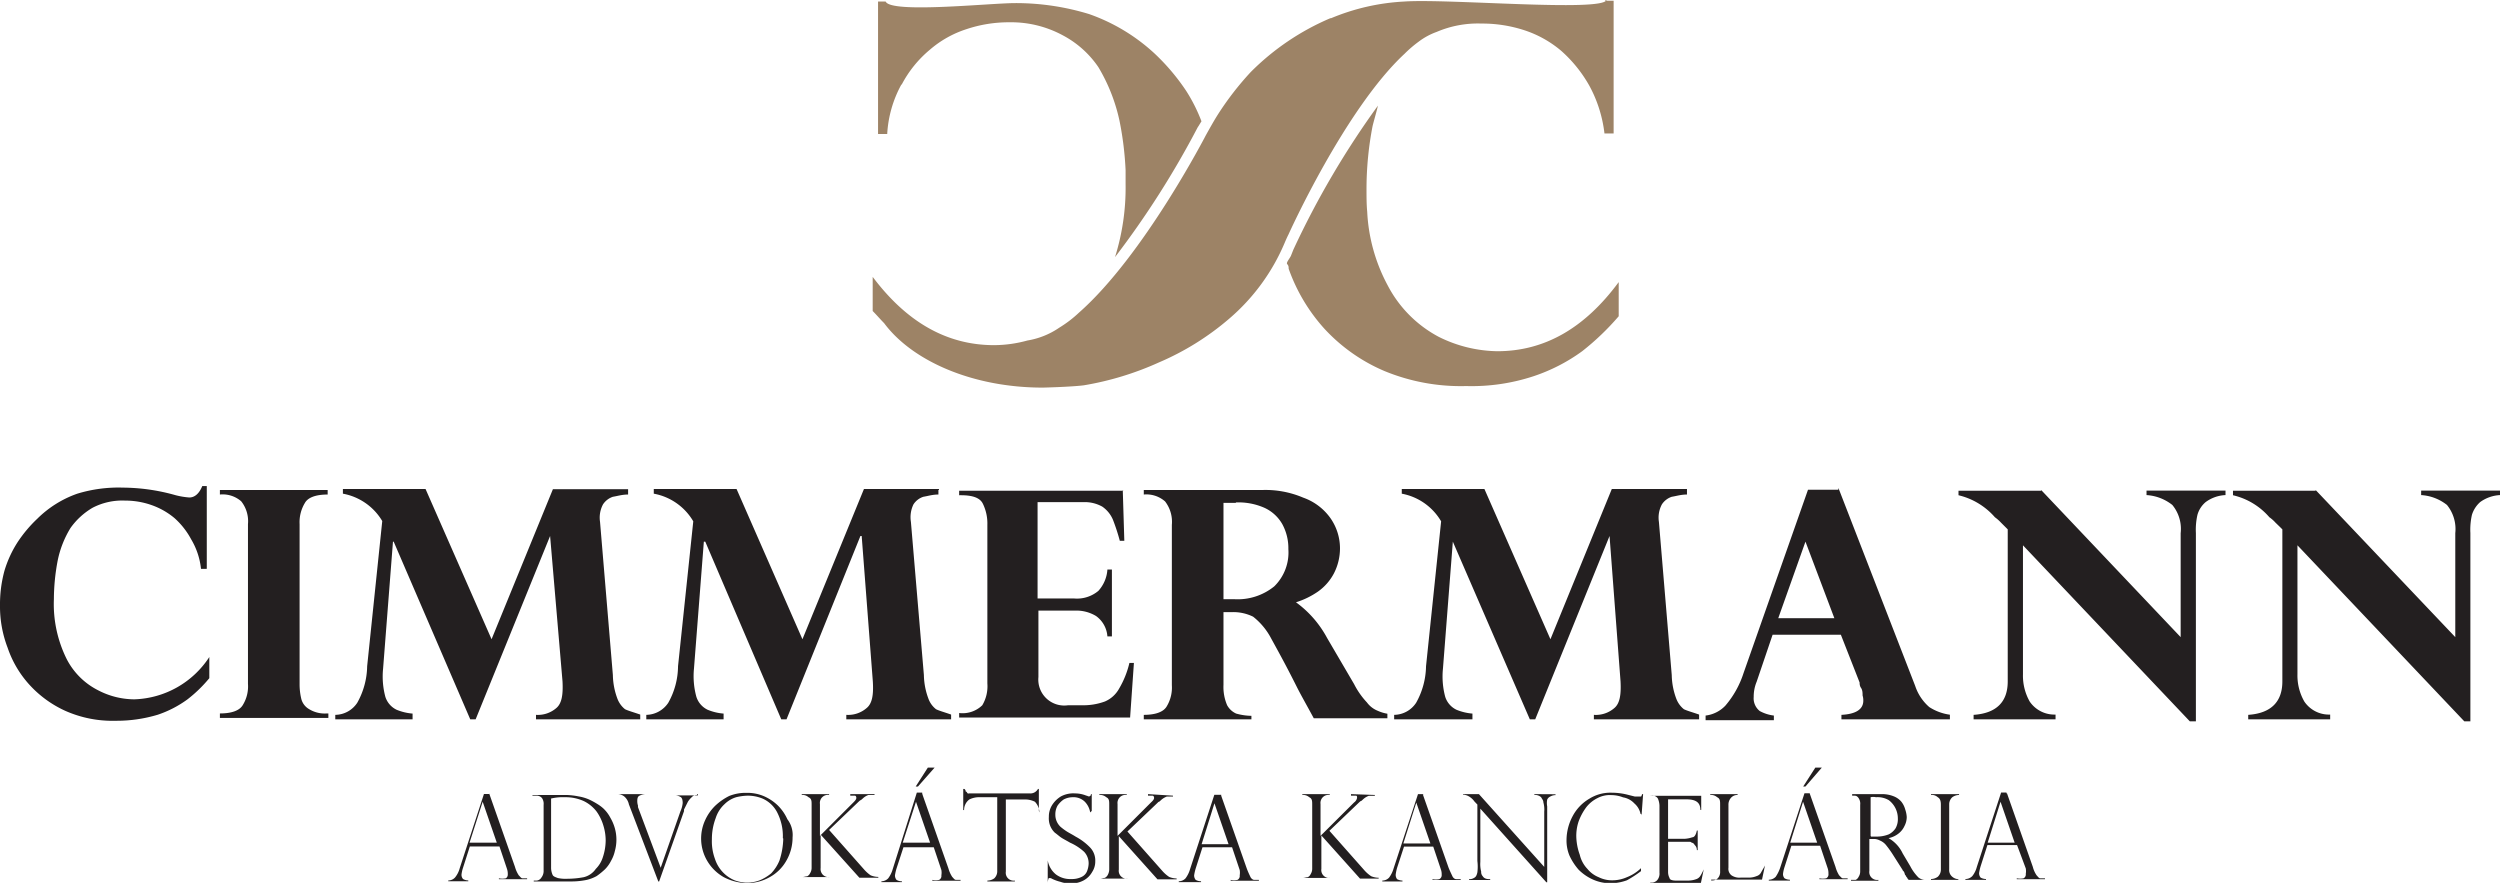 <svg xmlns="http://www.w3.org/2000/svg" viewBox="0 0 177.24 62.59"><title>Asset 2</title><path d="M14.63,40.33h-.38a5.12,5.12,0,0,0-.7-2.1,5.49,5.49,0,0,0-1.18-1.5,5.22,5.22,0,0,0-1.62-.92,5.62,5.62,0,0,0-1.88-.32A4.56,4.56,0,0,0,6.56,36,5.05,5.05,0,0,0,5,37.43a7.1,7.1,0,0,0-.91,2.31,14.88,14.88,0,0,0-.27,2.74,8.76,8.76,0,0,0,.91,4.25,5.08,5.08,0,0,0,2.21,2.2,5.61,5.61,0,0,0,2.58.65,6.59,6.59,0,0,0,5.32-3v1.5a9.61,9.61,0,0,1-1.56,1.51,7.77,7.77,0,0,1-2.09,1.08,10.14,10.14,0,0,1-3,.43,8.24,8.24,0,0,1-3.55-.7A7.79,7.79,0,0,1,2.1,48.56,7.43,7.43,0,0,1,.54,45.92a8.18,8.18,0,0,1-.54-3,9.07,9.07,0,0,1,.32-2.47,7.92,7.92,0,0,1,.92-2,9.4,9.4,0,0,1,1.4-1.67A7.6,7.6,0,0,1,5.48,35a10,10,0,0,1,3.23-.43,13.94,13.94,0,0,1,3.71.53,5.46,5.46,0,0,0,1,.17c.38,0,.7-.27.92-.81h.32v5.86Zm149.54-5.59,9.9,10.43V37.8a2.71,2.71,0,0,0-.59-2,3.26,3.26,0,0,0-1.83-.7v-.32h5.59v.32a2.62,2.62,0,0,0-1.4.49,2,2,0,0,0-.59.91,4.74,4.74,0,0,0-.11,1.29V51.14h-.43L162.88,38.66v9.15a3.71,3.71,0,0,0,.49,1.93,2.11,2.11,0,0,0,1.83.92V51h-5.81v-.32c1.61-.11,2.42-.92,2.42-2.37V37.53l-.16-.16-.33-.32a2.5,2.5,0,0,0-.43-.38,4.87,4.87,0,0,0-2.58-1.56v-.32h5.86v0Zm-19.46,0,9.89,10.43V37.8a2.67,2.67,0,0,0-.59-2,3.26,3.26,0,0,0-1.83-.7v-.32h5.6v.32a2.55,2.55,0,0,0-1.4.49,1.82,1.82,0,0,0-.59.91,4.74,4.74,0,0,0-.11,1.29V51.14h-.43L143.42,38.66v9.15a3.71,3.71,0,0,0,.48,1.93,2.12,2.12,0,0,0,1.83.92V51h-5.81v-.32c1.62-.11,2.42-.92,2.42-2.37V37.53l-.16-.16-.32-.32a2.93,2.93,0,0,0-.43-.38,4.94,4.94,0,0,0-2.58-1.56v-.32h5.86v0Zm-14.36-.11,5.43,14a3.39,3.39,0,0,0,1,1.5,3.59,3.59,0,0,0,1.46.54V51h-7.69v-.32c1-.05,1.55-.38,1.55-1a1.08,1.08,0,0,0-.05-.37c0-.17,0-.38-.11-.54s-.1-.33-.1-.38L130.51,45h-4.84l-1.13,3.33a2.79,2.79,0,0,0-.21,1.08,1.15,1.15,0,0,0,.43,1,2.78,2.78,0,0,0,1,.32v.33h-4.84v-.33a2.31,2.31,0,0,0,1.4-.7,6.7,6.7,0,0,0,1.29-2.31l4.57-13h2.15v-.11Zm-4.3,9.2h4L128,38.4l-1.93,5.43Zm-6.45-9.09v.32c-.43,0-.76.11-1.08.16a1.35,1.35,0,0,0-.7.54,2,2,0,0,0-.21,1.24l.91,10.86a5,5,0,0,0,.32,1.67,1.75,1.75,0,0,0,.54.75c.22.11.59.21,1.08.38V51H113v-.32a2,2,0,0,0,1.46-.49c.37-.32.48-.91.43-1.88L114.11,38h0l-5.27,13h-.38L103,38.4h0l-.7,9a5.55,5.55,0,0,0,.16,2,1.53,1.53,0,0,0,.8.92,3.75,3.75,0,0,0,1.13.27V51H98.84v-.32a1.89,1.89,0,0,0,1.56-.86,5.46,5.46,0,0,0,.7-2.59l1.07-10.27A4.1,4.1,0,0,0,99.38,35v-.33h5.86l4.68,10.65,4.35-10.65h5.33v.06ZM87.28,43.4h-.54v5.16A3.28,3.28,0,0,0,87,50a1.37,1.37,0,0,0,.64.59,4.27,4.27,0,0,0,1.08.16V51H81.09v-.32c.86,0,1.4-.22,1.62-.59a2.58,2.58,0,0,0,.37-1.51V37.21a2.37,2.37,0,0,0-.48-1.66,2,2,0,0,0-1.51-.49v-.32h8.39a6.81,6.81,0,0,1,2.91.54,4,4,0,0,1,1.93,1.45A3.74,3.74,0,0,1,95,38.88a3.89,3.89,0,0,1-.43,1.77,3.68,3.68,0,0,1-1.13,1.29,5.78,5.78,0,0,1-1.56.76,7.49,7.49,0,0,1,2.2,2.52L96,48.5a5.58,5.58,0,0,0,.91,1.3,1.76,1.76,0,0,0,.76.59,2.79,2.79,0,0,0,.69.21v.32H93.14c-.49-.91-.92-1.66-1.19-2.2-.86-1.72-1.5-2.85-1.88-3.55a4.78,4.78,0,0,0-1.23-1.45,3.18,3.18,0,0,0-1.56-.32Zm.32-7.75h-.86v6.83h.75a4.11,4.11,0,0,0,2.85-.91,3.36,3.36,0,0,0,1-2.64,3.56,3.56,0,0,0-.43-1.77A2.79,2.79,0,0,0,89.64,36a4.56,4.56,0,0,0-2-.38Zm-8-.91.11,3.6h-.32a14,14,0,0,0-.49-1.5,2.13,2.13,0,0,0-.75-.92,2.54,2.54,0,0,0-1.35-.32H73.56v6.83h2.59a2.36,2.36,0,0,0,1.72-.54,2.48,2.48,0,0,0,.64-1.51h.32v4.74h-.32a1.94,1.94,0,0,0-.81-1.45,2.7,2.7,0,0,0-1.5-.38H73.62V48a1.84,1.84,0,0,0,2.1,2h1a4.43,4.43,0,0,0,1.62-.27,2.08,2.08,0,0,0,1-.91A6.47,6.47,0,0,0,80.07,47h.32l-.27,3.87H68v-.32A2,2,0,0,0,69.64,50,2.63,2.63,0,0,0,70,48.45V37.21a3.19,3.19,0,0,0-.32-1.5c-.21-.43-.75-.6-1.56-.6H68v-.32H79.64v0Zm-13.07,0v.32c-.43,0-.75.11-1.07.16a1.32,1.32,0,0,0-.7.54A2.09,2.09,0,0,0,64.58,37l.92,10.86a5,5,0,0,0,.32,1.67,1.67,1.67,0,0,0,.54.75c.21.11.59.21,1.07.38V51H60v-.32a2,2,0,0,0,1.45-.49c.38-.32.49-.91.43-1.88L61.09,38H61L55.76,51h-.37L50,38.4H49.9l-.7,9a5.52,5.52,0,0,0,.17,2,1.53,1.53,0,0,0,.8.92,3.68,3.68,0,0,0,1.13.27V51H45.82v-.32a1.9,1.9,0,0,0,1.56-.86,5.36,5.36,0,0,0,.69-2.59l1.08-10.27A4.09,4.09,0,0,0,46.35,35v-.33h5.87l4.67,10.65,4.36-10.65h5.32v.06Zm-22,0v.32c-.43,0-.76.11-1.08.16a1.35,1.35,0,0,0-.7.54A2,2,0,0,0,42.54,37l.91,10.86a5,5,0,0,0,.32,1.67,1.75,1.75,0,0,0,.54.75c.22.11.59.21,1.08.38V51H38v-.32a2,2,0,0,0,1.45-.49c.37-.32.48-.91.43-1.88L39,38h0L33.72,51h-.38L27.91,38.4h-.05l-.7,9a5.55,5.55,0,0,0,.16,2,1.53,1.53,0,0,0,.8.92,3.75,3.75,0,0,0,1.13.27V51H23.77v-.32a1.89,1.89,0,0,0,1.56-.86,5.46,5.46,0,0,0,.7-2.59L27.1,36.94A4.1,4.1,0,0,0,24.31,35v-.33h5.86l4.68,10.65L39.2,34.68h5.33v.06Zm-28.94.32v-.32h7.64v.32c-.86,0-1.4.22-1.61.59a2.63,2.63,0,0,0-.38,1.51V48.5a4.4,4.4,0,0,0,.11,1,1.16,1.16,0,0,0,.54.76,2.11,2.11,0,0,0,1.29.32h.1v.32H15.59v-.32c.87,0,1.4-.22,1.62-.59a2.51,2.51,0,0,0,.37-1.51V37.16a2.27,2.27,0,0,0-.48-1.62A2,2,0,0,0,15.59,35.06Z" style="fill:#231f20;fill-rule:evenodd"/><path d="M34.68,56.25l1.83,5.21a2.15,2.15,0,0,0,.27.6c.11.1.16.21.27.21s.16,0,.32,0v.06h-2v-.06a1.31,1.31,0,0,0,.49,0A.31.31,0,0,0,36,62a1.13,1.13,0,0,0-.05-.38v0l-.54-1.61h-2.1l-.48,1.5a2.46,2.46,0,0,0-.11.48.44.44,0,0,0,.11.33.77.77,0,0,0,.37.1v.06H31.78v-.06a.64.64,0,0,0,.48-.21,1.73,1.73,0,0,0,.33-.65l1.72-5.27h.37v.06Zm107.61,0,1.83,5.21a1.89,1.89,0,0,0,.27.6c.1.1.16.21.26.21s.17,0,.33,0v.06h-2v-.06a1.28,1.28,0,0,0,.48,0,.31.31,0,0,0,.16-.32,1.13,1.13,0,0,0,0-.38v0L143,59.91h-2.1l-.48,1.5a3.55,3.55,0,0,0-.11.48.49.49,0,0,0,.11.33.85.85,0,0,0,.38.1v.06h-1.46v-.06a.68.68,0,0,0,.49-.21,1.75,1.75,0,0,0,.32-.65l1.72-5.27h.38v.06Zm-1.4,3.49h1.94l-1-2.9h0l-.91,2.9Zm-2-3.44v.06a.84.84,0,0,0-.48.16.68.68,0,0,0-.22.48v4.63a.61.61,0,0,0,.22.53.71.71,0,0,0,.43.17v.05h-1.94v-.06a.84.84,0,0,0,.48-.16.69.69,0,0,0,.22-.53V57.06c0-.27-.05-.44-.22-.54a.62.62,0,0,0-.48-.16V56.3Zm-7.47.11h-.11V56.3h2.1a2.2,2.2,0,0,1,.86.16,1.37,1.37,0,0,1,.53.38,1.52,1.52,0,0,1,.27.54,2,2,0,0,1,.11.54,1.38,1.38,0,0,1-.16.64,1.4,1.4,0,0,1-.43.54,1.66,1.66,0,0,1-.7.32h0a2.44,2.44,0,0,1,1,1.08l.54.91a3.19,3.19,0,0,0,.59.81.82.82,0,0,0,.43.16v0h-1.13s-.11-.11-.11-.16a.28.28,0,0,1-.1-.16c-.06,0-.06-.11-.11-.22s-.11-.1-.11-.16l-.75-1.18a7.18,7.18,0,0,0-.43-.59,1.09,1.09,0,0,0-.43-.32.92.92,0,0,0-.38-.11h-.37v2.26a.56.56,0,0,0,.64.64v.06h-1.94v-.06c.11,0,.22,0,.33,0a.45.45,0,0,0,.21-.22.68.68,0,0,0,.11-.37V57.06a.7.7,0,0,0-.16-.54c-.11-.11-.16-.11-.32-.11Zm1.23,2.9H133a2.28,2.28,0,0,0,.91-.16,1.27,1.27,0,0,0,.48-.43,1.32,1.32,0,0,0,.16-.7,1.63,1.63,0,0,0-.64-1.29,1.56,1.56,0,0,0-.91-.21.85.85,0,0,0-.38,0v2.74Zm-4.35-3.06,1.83,5.21a2.19,2.19,0,0,0,.26.6c.11.1.17.21.27.21s.16,0,.33,0v.06h-2v-.06a1.28,1.28,0,0,0,.48,0,.31.31,0,0,0,.16-.32,1.13,1.13,0,0,0-.05-.38v0l-.54-1.61H127l-.48,1.5a2.46,2.46,0,0,0-.11.48.44.44,0,0,0,.11.33.81.81,0,0,0,.38.1v.06H125.4v-.06a.68.68,0,0,0,.49-.21,2.59,2.59,0,0,0,.32-.65l1.72-5.27h.38v.06Zm-1.4,3.49h1.93l-1-2.9h0l-.91,2.9Zm2.26-5.32L128,55.76h-.16l.86-1.34Zm-7.85,8h.1a.53.53,0,0,0,.38-.16.66.66,0,0,0,.16-.49V57.06c0-.27,0-.44-.21-.54a.66.66,0,0,0-.49-.16V56.3h1.94v.06a.6.6,0,0,0-.43.16.72.72,0,0,0-.22.54v4.46a.58.58,0,0,0,.22.54,1,1,0,0,0,.64.16H124a1.42,1.42,0,0,0,.54-.11.52.52,0,0,0,.32-.27c.06-.11.16-.27.27-.48h0l-.21,1h-3.6Zm-4.36-6v0h3.66v1h-.06c0-.53-.32-.75-1-.75h-1.29v2.8h1.13a2,2,0,0,0,.59-.11c.16,0,.27-.22.32-.48h.06v1.39h-.06a.47.47,0,0,0-.16-.37.27.27,0,0,0-.21-.16.19.19,0,0,0-.16-.06h-1.51v2.15a.91.91,0,0,0,.11.43c0,.11.21.17.43.17h.91a1.68,1.68,0,0,0,.54-.1.55.55,0,0,0,.32-.27,3.4,3.4,0,0,0,.22-.43h0l-.21,1H117v-.06h.11a.53.53,0,0,0,.37-.16.71.71,0,0,0,.17-.54V57.11a1.41,1.41,0,0,0-.11-.49.44.44,0,0,0-.43-.21Zm-.59,1.29h-.05a1.34,1.34,0,0,0-.44-.75,1.4,1.4,0,0,0-.8-.43,2.32,2.32,0,0,0-.81-.16,1.88,1.88,0,0,0-1,.21,2.32,2.32,0,0,0-.8.65,4,4,0,0,0-.54,1,3.19,3.19,0,0,0-.16,1.24A4.06,4.06,0,0,0,112,60.6a2.16,2.16,0,0,0,.54,1,2,2,0,0,0,.8.59,2.13,2.13,0,0,0,1,.22,2.54,2.54,0,0,0,1-.22,3,3,0,0,0,1-.64v.21a8,8,0,0,1-1,.65,3.5,3.5,0,0,1-1.13.21,3.06,3.06,0,0,1-1.29-.27,3.39,3.39,0,0,1-1-.69,4.15,4.15,0,0,1-.65-1,2.78,2.78,0,0,1-.21-1.12,3.64,3.64,0,0,1,.43-1.67,3.13,3.13,0,0,1,1.18-1.24,2.81,2.81,0,0,1,1.61-.43,4.63,4.63,0,0,1,1.18.16l.44.11h.21c.11,0,.16,0,.22,0s.05-.11.1-.17h.06l-.11,1.51Zm-6.08-1.4v.06a.77.77,0,0,0-.37.1.43.43,0,0,0-.22.22,1.28,1.28,0,0,0,0,.48v5.38h-.06l-4.68-5.22v3.77a2.19,2.19,0,0,0,.06.7.42.42,0,0,0,.11.32c.1.16.26.21.53.21v.06h-1.5v-.06a.63.63,0,0,0,.37-.1c.11-.06.17-.16.22-.38a3.33,3.33,0,0,0,0-.81v-4l-.21-.22a1.24,1.24,0,0,0-.43-.38.85.85,0,0,0-.38-.1V56.3h1.13l4.63,5.16V57.54a1.86,1.86,0,0,0-.06-.65c0-.16-.11-.26-.16-.37a.65.65,0,0,0-.48-.16V56.3Zm-9.41,0,1.83,5.21c.11.27.22.49.27.6s.16.21.27.21.16,0,.32,0v.06h-2v-.06a1.22,1.22,0,0,0,.48,0,.32.32,0,0,0,.17-.32,1,1,0,0,0-.06-.38v0l-.54-1.61H99.54l-.49,1.5a3.15,3.15,0,0,0-.1.48.49.49,0,0,0,.1.33.85.85,0,0,0,.38.1v.06H98v-.06a.67.67,0,0,0,.48-.21,2,2,0,0,0,.32-.65l1.73-5.27h.37v.06Zm-1.4,3.49h1.94l-1-2.9h0l-.92,2.9Zm-2-3.44v.06c-.16,0-.32,0-.43,0a1.2,1.2,0,0,0-.37.22c-.11.1-.16.16-.22.16l-.11.1-2.09,2,2.47,2.79a2.45,2.45,0,0,0,.49.43,1.43,1.43,0,0,0,.53.11v.06H96.42l-2.74-3.06v2.37a.56.56,0,0,0,.64.64v0H92.39v0c.1,0,.21-.05.32-.05a.41.41,0,0,0,.21-.22.7.7,0,0,0,.11-.37V57.06c0-.27,0-.44-.21-.54a.66.66,0,0,0-.49-.16V56.3h1.94v.06a.57.57,0,0,0-.65.64v2.26L96,56.89h0a.51.51,0,0,0,.21-.32c0-.11,0-.16-.1-.16s-.22,0-.33,0V56.3Zm-10.91,0,1.83,5.21c.1.27.21.49.26.6s.17.21.27.21.17,0,.33,0v.06h-2v-.06a1.28,1.28,0,0,0,.48,0,.31.31,0,0,0,.16-.32,1.13,1.13,0,0,0,0-.38v0l-.54-1.61h-2.1l-.48,1.5a3.55,3.55,0,0,0-.11.48.49.49,0,0,0,.11.33.81.81,0,0,0,.38.1v.06H83.57v-.06a.67.67,0,0,0,.48-.21,2,2,0,0,0,.32-.65l1.72-5.27h.49v.06Zm-1.4,3.49h1.94l-1-2.9h0l-.91,2.9Zm-2-3.44v.06c-.17,0-.33,0-.43,0a1.24,1.24,0,0,0-.38.22c-.11.1-.16.16-.22.16l-.1.1-2.1,2,2.47,2.79a2.45,2.45,0,0,0,.49.43,1.43,1.43,0,0,0,.53.11v.06H82.06l-2.74-3.06v2.37a.56.56,0,0,0,.64.64v0H78v0c.1,0,.21-.05.32-.05a.47.47,0,0,0,.22-.22.81.81,0,0,0,.1-.37V57.06c0-.27,0-.44-.21-.54a.66.66,0,0,0-.49-.16V56.3h1.94v.06a.57.57,0,0,0-.65.64v2.26l2.37-2.37h0c.11-.1.22-.21.22-.32s-.06-.16-.11-.16-.22,0-.32,0V56.3Zm-5.87,1.19h0a1.41,1.41,0,0,0-.38-.76,1.14,1.14,0,0,0-.86-.32,1.38,1.38,0,0,0-.64.16,1.76,1.76,0,0,0-.43.43,1.25,1.25,0,0,0-.16.65,1.15,1.15,0,0,0,.1.48,1.19,1.19,0,0,0,.27.38,4.37,4.37,0,0,0,.43.32c.17.11.38.21.65.38a4.08,4.08,0,0,1,1,.75,1.33,1.33,0,0,1,.38,1,1.35,1.35,0,0,1-.22.75,1.52,1.52,0,0,1-.59.59,1.84,1.84,0,0,1-1,.22,1.86,1.86,0,0,1-.65-.11,3,3,0,0,1-.59-.21.4.4,0,0,0-.16-.06c-.05,0-.11,0-.11.06a1,1,0,0,0-.05.27h0V61h0a1.64,1.64,0,0,0,.59,1,1.69,1.69,0,0,0,1.08.32,1.54,1.54,0,0,0,.75-.16.75.75,0,0,0,.38-.43,1.65,1.65,0,0,0,.1-.48,1.19,1.19,0,0,0-.32-.86,3.68,3.68,0,0,0-1-.65c-.27-.16-.48-.26-.64-.37s-.27-.22-.43-.33a1.38,1.38,0,0,1-.33-.48,1.43,1.43,0,0,1-.1-.64,1.53,1.53,0,0,1,.21-.81,1.92,1.92,0,0,1,.65-.65,1.86,1.86,0,0,1,1-.21,2.11,2.11,0,0,1,.8.16c.06,0,.11.05.16.05a.14.14,0,0,0,.16-.16h.06v1.19Zm-3.6,0h0a1.15,1.15,0,0,0-.32-.76,1.56,1.56,0,0,0-.76-.16H71.31v5.11a.56.56,0,0,0,.64.64v.06H70v-.06a.84.84,0,0,0,.49-.16.69.69,0,0,0,.21-.53V56.52H69.48a1.56,1.56,0,0,0-.76.16.93.93,0,0,0-.37.75h-.06v-1.5h.06c.05,0,.11.1.11.16s.05,0,.1.1.11.06.16.06H73a.61.61,0,0,0,.59-.32h.06v1.56Zm-8.28-1.24,1.83,5.21a2.15,2.15,0,0,0,.27.6c.1.1.16.21.27.21s.16,0,.32,0v.06h-2v-.06a1.25,1.25,0,0,0,.48,0,.31.31,0,0,0,.16-.32,1.13,1.13,0,0,0,0-.38v0l-.54-1.61H64.05l-.49,1.5a3.55,3.55,0,0,0-.11.48.49.49,0,0,0,.11.33.69.69,0,0,0,.38.1v.06H62.49v-.06a.67.67,0,0,0,.48-.21,2,2,0,0,0,.32-.65L65,56.19h.38v.06ZM64,59.74h1.94l-1-2.9h0L64,59.74Zm2.26-5.32-1.18,1.34h-.16l.86-1.34ZM62,56.3v.06c-.16,0-.32,0-.43,0a1.1,1.1,0,0,0-.37.22c-.11.1-.17.16-.22.16l-.11.1-2.09,2,2.47,2.79a2.48,2.48,0,0,0,.48.43,1.48,1.48,0,0,0,.54.11v.06H60.93l-2.75-3.06v2.37a.57.57,0,0,0,.65.64v0H56.89v0c.11,0,.22-.05.33-.05a.45.45,0,0,0,.21-.22.7.7,0,0,0,.11-.37V57.06c0-.27,0-.44-.22-.54a.62.62,0,0,0-.48-.16V56.3h1.94v.06a.57.57,0,0,0-.65.64v2.26l2.37-2.37h0c.1-.1.21-.21.21-.32s-.05-.16-.11-.16-.21,0-.32,0V56.3Zm-5.81,3.07A3.25,3.25,0,0,1,55.76,61a3,3,0,0,1-1.18,1.18,3.25,3.25,0,0,1-1.61.43,3.67,3.67,0,0,1-1.67-.43A3.18,3.18,0,0,1,50.12,61,3.12,3.12,0,0,1,50,58.13a3.36,3.36,0,0,1,.7-1,4.12,4.12,0,0,1,1-.7,3.13,3.13,0,0,1,1.23-.22,3,3,0,0,1,1.19.22,3.36,3.36,0,0,1,1,.65,3.24,3.24,0,0,1,.7,1,1.83,1.83,0,0,1,.37,1.29Zm-.69.05a3.68,3.68,0,0,0-.43-1.88,2.14,2.14,0,0,0-1-.92A2.71,2.71,0,0,0,53,56.41a3.76,3.76,0,0,0-.81.11,2,2,0,0,0-.81.48,2.28,2.28,0,0,0-.64,1,4.2,4.2,0,0,0-.27,1.51,3.63,3.63,0,0,0,.22,1.39,2.46,2.46,0,0,0,1.39,1.51,2.51,2.51,0,0,0,.92.16,2.38,2.38,0,0,0,.86-.16,3.19,3.19,0,0,0,.81-.49,2.92,2.92,0,0,0,.59-.91,5.33,5.33,0,0,0,.27-1.56ZM49.42,56.3v.06a.49.49,0,0,0-.38.16,1.53,1.53,0,0,0-.27.32l-.27.54a.18.18,0,0,0,0,.11l-1.77,5h-.06l-2.09-5.48V57a1,1,0,0,0-.33-.54.79.79,0,0,0-.48-.16v0h2v0a1.09,1.09,0,0,0-.43.11c-.11.05-.16.16-.16.38a1,1,0,0,0,.05.32v.11l1.61,4.3h0l1.4-4a1.85,1.85,0,0,0,.16-.59c0-.22-.05-.38-.16-.43a.77.77,0,0,0-.43-.11v0h1.67V56.3Zm-11.67.11H38a.52.52,0,0,1,.27.05.41.41,0,0,1,.21.22.73.73,0,0,1,.06.38v4.73a.76.76,0,0,1-.16.43.44.44,0,0,1-.43.21h-.11v.06H40.6a5.19,5.19,0,0,0,1-.11,2.76,2.76,0,0,0,.7-.27,5.09,5.09,0,0,0,.59-.48,2.35,2.35,0,0,0,.43-.6,2.48,2.48,0,0,0,.27-.69,3,3,0,0,0,0-1.62,3.2,3.2,0,0,0-.32-.75,2.52,2.52,0,0,0-.49-.65,2.82,2.82,0,0,0-.43-.32,5.24,5.24,0,0,0-.59-.32,3.15,3.15,0,0,0-.75-.22,5.07,5.07,0,0,0-.91-.1H37.75v0Zm1.29.21a3.58,3.58,0,0,1,1-.1,3.13,3.13,0,0,1,1.34.27,2.55,2.55,0,0,1,.92.75,3.38,3.38,0,0,1,.48,1,3.61,3.61,0,0,1,.16,1.07,3.85,3.85,0,0,1-.21,1.19,2,2,0,0,1-.49.8,1.45,1.45,0,0,1-.86.59,6.09,6.09,0,0,1-1.13.11,2.66,2.66,0,0,1-.7-.05c-.16-.06-.32-.11-.37-.22a1.25,1.25,0,0,1-.11-.54V56.62Zm-5.75,3.12h1.93l-1-2.9h0Z" style="fill:#231f20;fill-rule:evenodd"/><path d="M113.9,0c-.33.86-11.24-.11-14.36.11a15.46,15.46,0,0,0-5.17,1.18h-.05a17.76,17.76,0,0,0-5.65,3.82,21.18,21.18,0,0,0-2.36,3.06c-.27.43-.54.92-.81,1.4,0,0-4.41,8.55-9,12.59a8.38,8.38,0,0,1-1.4,1.07,5.61,5.61,0,0,1-2.26.91h0a9,9,0,0,1-2.36.33c-3.34,0-6.19-1.62-8.61-4.84v2.42c.27.27.54.59.81.86,2,2.69,6.29,4.57,11.24,4.57.11,0,2-.05,2.9-.16a21.41,21.41,0,0,0,5.33-1.62,19.19,19.19,0,0,0,5-3.11h0a14.47,14.47,0,0,0,3.93-5.38c.16-.38.27-.59.27-.59s4-8.88,8.22-12.8a8.54,8.54,0,0,1,1-.86,4.83,4.83,0,0,1,1.29-.7,7.42,7.42,0,0,1,3.17-.59,9.61,9.61,0,0,1,3.06.48,7.76,7.76,0,0,1,2.59,1.45,9.54,9.54,0,0,1,2,2.48,9.33,9.33,0,0,1,1.07,3.38h.65V.05h-.59V0Zm-50,6a8.24,8.24,0,0,0-1,3.5h-.65V.11h.54c.38.86,7.37.11,9.19.11A17.75,17.75,0,0,1,77.22,1a13.33,13.33,0,0,1,4.63,2.79A15.16,15.16,0,0,1,84.1,6.45,11.67,11.67,0,0,1,85.18,8.6c-.11.17-.16.27-.27.43a63.72,63.72,0,0,1-5.86,9.2,16.43,16.43,0,0,0,.75-5.16v-1a22.78,22.78,0,0,0-.43-3.5,12.53,12.53,0,0,0-1.5-3.81,7,7,0,0,0-2.53-2.26,7.68,7.68,0,0,0-3.77-.92,9.43,9.43,0,0,0-3.06.49,7.46,7.46,0,0,0-2.58,1.45,8.11,8.11,0,0,0-2,2.47ZM106.15,24.9c3.34,0,6.19-1.62,8.61-4.9v2.42a18.28,18.28,0,0,1-2.59,2.48,12.6,12.6,0,0,1-3.44,1.77,14,14,0,0,1-4.78.7,14.21,14.21,0,0,1-5.81-1.07,12.36,12.36,0,0,1-4.25-3,12.6,12.6,0,0,1-2.53-4.25c0-.11,0-.22-.1-.32s.16-.38.26-.59l.17-.43a61.6,61.6,0,0,1,6-10.22c-.11.48-.27,1-.38,1.45a23.6,23.6,0,0,0-.43,4.46c0,.54,0,1.08.05,1.62a12.26,12.26,0,0,0,1.45,5.21A8.64,8.64,0,0,0,102,23.88,9.58,9.58,0,0,0,106.15,24.9Z" style="fill:#9d8366;fill-rule:evenodd"/></svg>